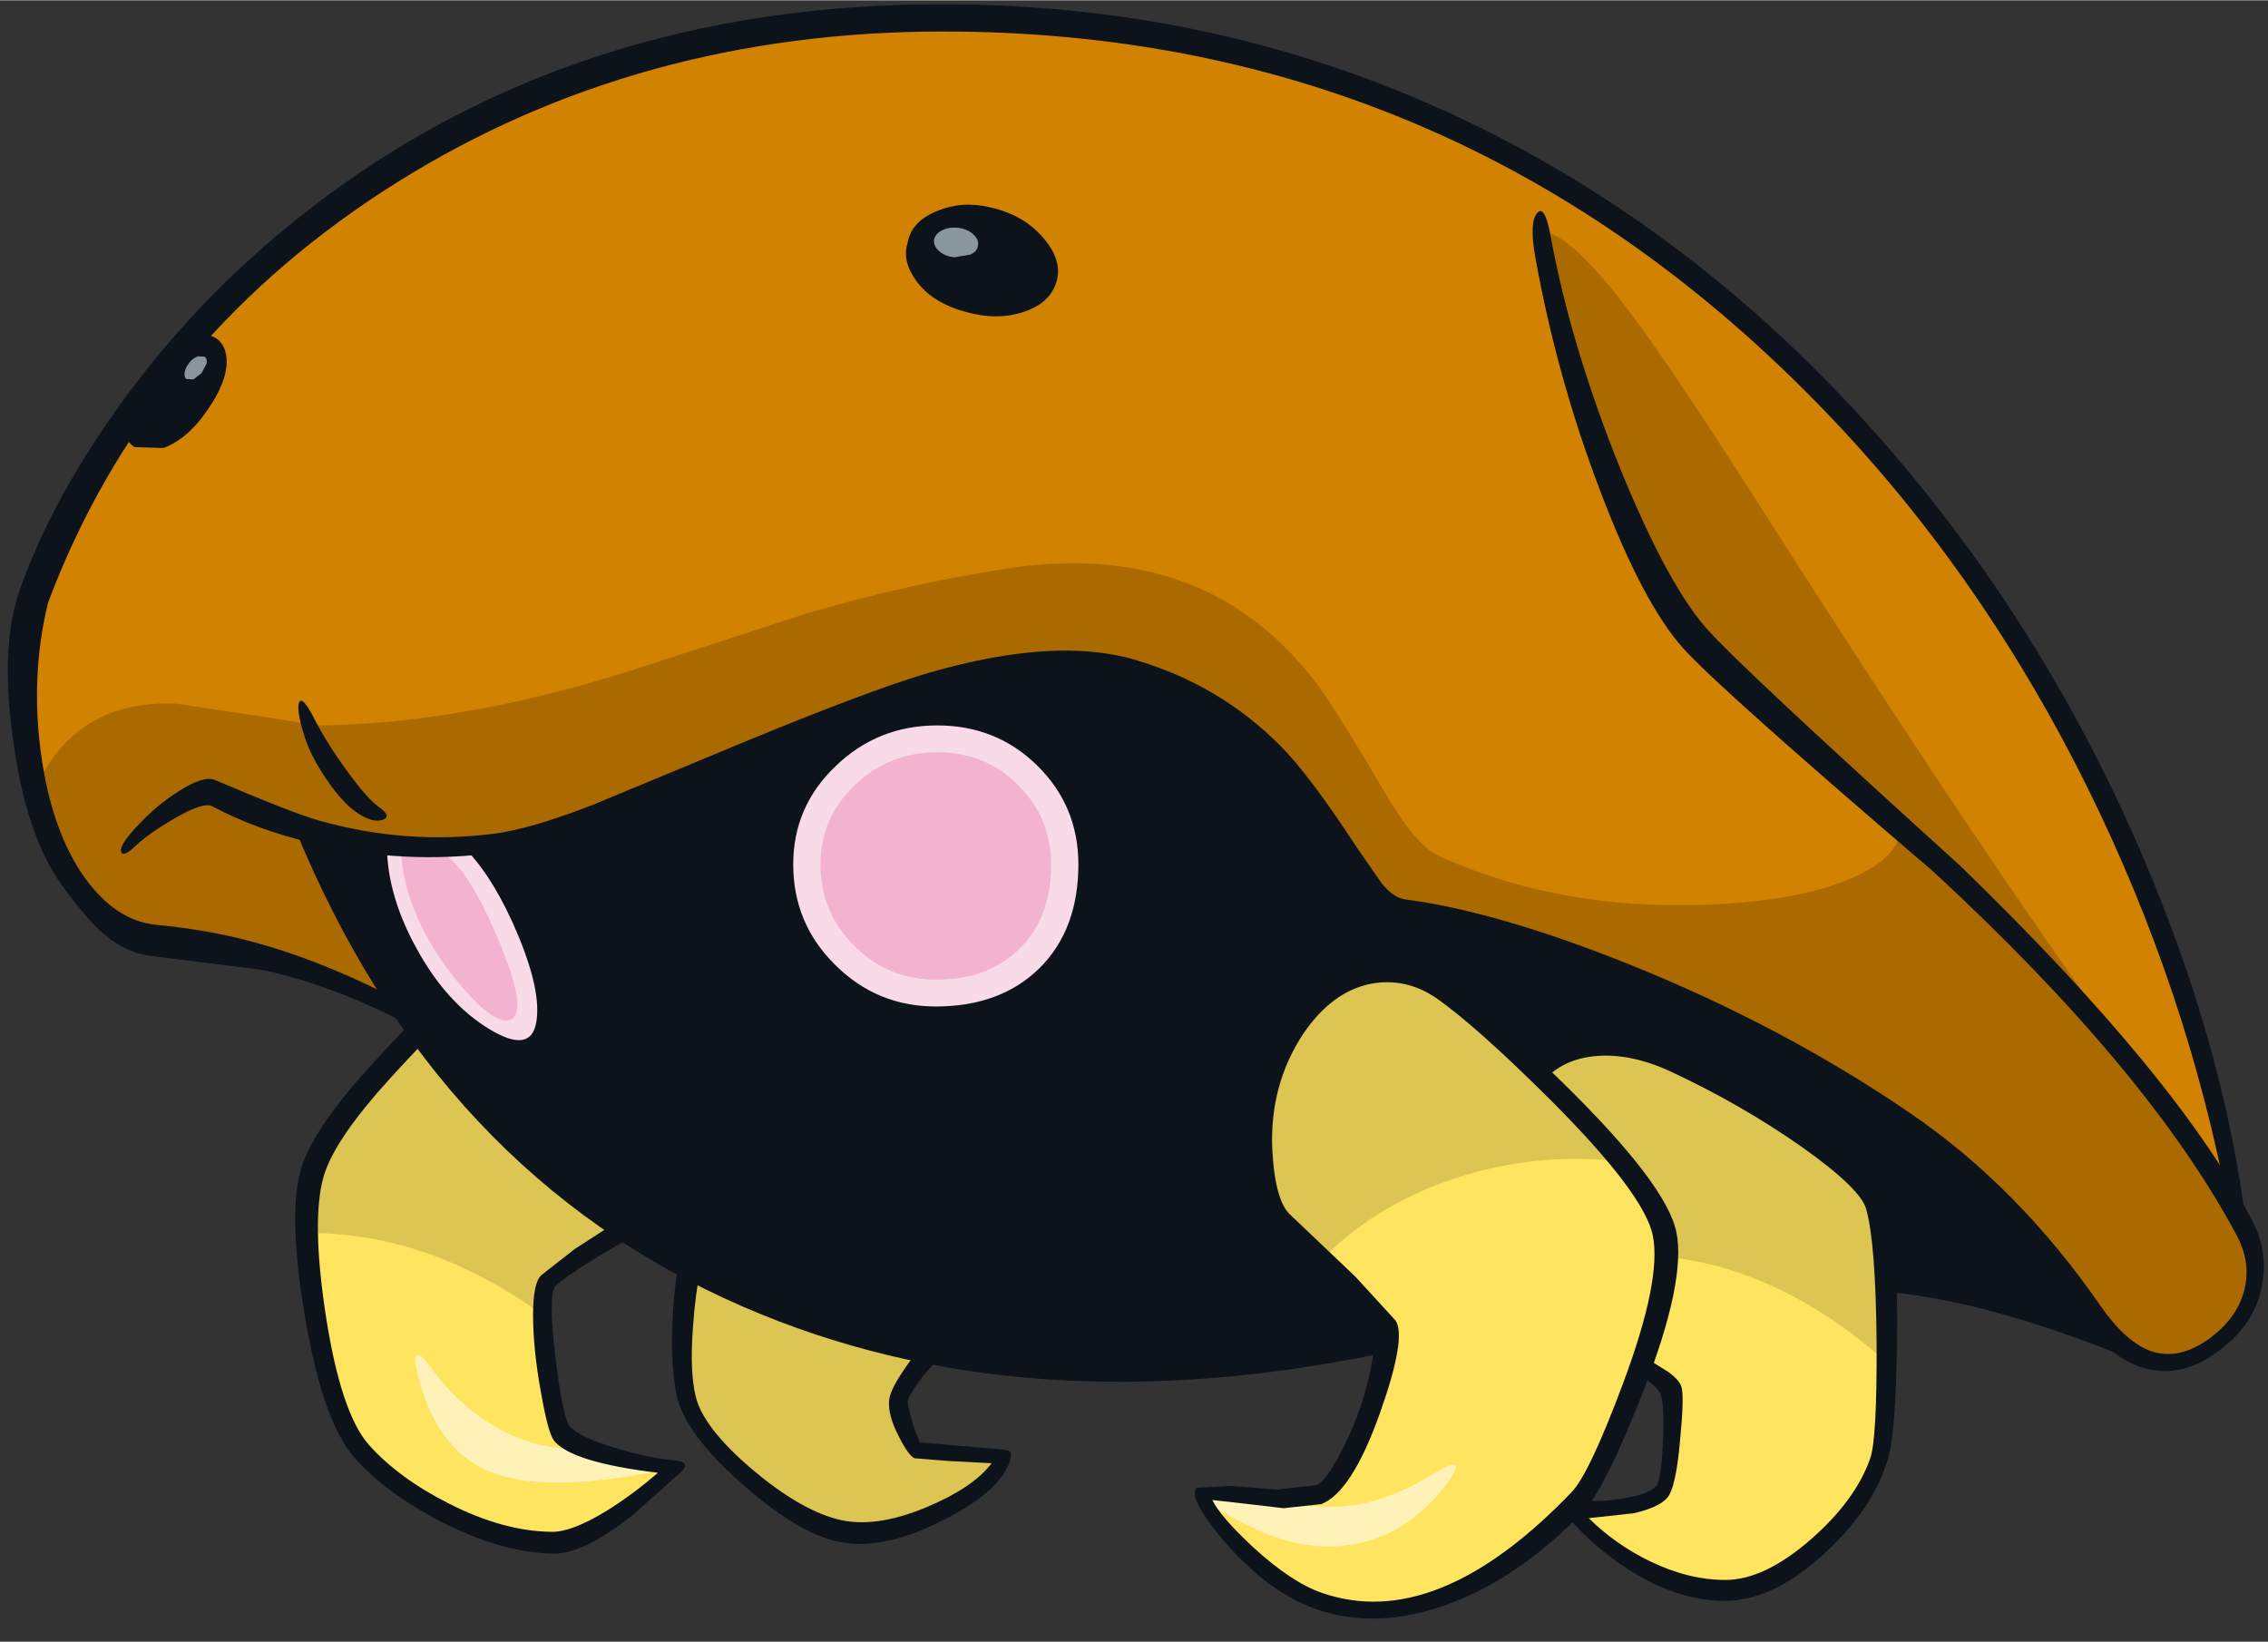 <?xml version='1.0' encoding='utf-8'?>
<svg xmlns="http://www.w3.org/2000/svg" version="1.1" width="250px" height="181px" viewBox="-0.9 -0.45 249.75 180.75"><rect x="-0.9" y="-0.45" width="249.75" height="180.75" fill="#333333" stroke="none"/><g><path fill="#ffe45f" d="M205.4 132.45 Q206.0 134.55 206.35 140.0 206.7 145.9 206.5 152.4 206.35 158.9 205.8 160.35 204.1 165.25 199.05 169.65 193.7 174.3 189.1 174.3 184.25 174.3 179.3 171.6 175.05 169.25 172.1 165.8 L177.65 165.5 Q181.15 164.8 182.1 163.7 182.75 162.95 182.95 158.55 183.1 154.4 182.7 152.55 182.45 151.2 179.55 149.45 182.75 139.7 181.85 135.4 180.75 129.9 168.35 118.1 170.75 115.35 174.9 115.0 178.95 114.7 183.5 116.8 190.95 120.3 197.55 124.9 204.65 129.85 205.4 132.45"/><path fill="#ffe45f" d="M45.85 112.9 Q55.6 125.75 68.5 134.1 66.2 135.35 63.1 137.55 60.4 139.45 59.25 140.55 58.1 141.55 58.95 149.1 59.7 156.45 60.7 157.65 61.9 159.15 67.8 160.3 L73.45 161.15 68.5 165.1 Q62.9 169.05 59.85 169.0 54.45 168.95 48.25 165.85 42.45 162.95 39.1 159.1 35.85 155.45 34.2 144.45 32.6 134.0 33.95 129.0 35.0 125.15 39.25 120.05 L45.85 112.9"/><path fill="#f9dbe8" d="M40.95 92.9 Q45.9 93.4 51.3 92.9 55.35 97.35 57.85 104.95 60.5 112.9 57.6 114.4 53.6 116.4 47.4 108.8 41.15 101.0 40.95 92.9"/><path fill="#f3b3cf" d="M43.25 93.45 Q45.6 93.65 47.75 93.45 50.5 94.8 53.9 102.8 57.3 110.8 55.4 111.75 53.45 112.7 48.8 106.75 43.75 100.2 43.25 93.45"/><path fill="#0d131a" d="M20.55 44.5 Q18.25 47.4 16.0 47.75 13.95 48.05 13.8 46.2 16.95 41.6 20.85 37.15 22.9 36.85 23.15 38.65 23.45 40.75 20.55 44.5"/><path fill="#dcc552" d="M74.65 145.45 Q74.9 141.7 75.6 138.25 87.85 144.7 101.95 147.45 L99.3 150.75 Q97.6 153.15 97.8 153.95 98.9 158.85 100.1 159.35 L103.5 159.6 109.6 159.95 Q108.6 163.0 102.45 165.8 95.85 168.8 91.05 167.55 86.8 166.45 81.45 161.95 75.8 157.25 74.9 153.45 74.25 150.55 74.65 145.45"/><path fill="#d18200" d="M204.4 47.05 Q222.25 66.6 233.55 92.15 244.25 116.25 247.3 141.4 L247.25 141.7 Q246.35 145.1 243.45 147.55 238.85 151.35 232.25 147.95 218.85 126.15 191.65 112.75 172.25 103.25 153.7 100.75 151.8 100.5 149.45 97.2 L144.4 89.65 Q136.05 78.1 123.1 74.35 111.1 70.85 86.9 80.4 L68.65 88.0 Q58.85 91.9 53.75 92.6 L51.3 92.9 Q45.9 93.4 40.95 92.9 36.95 92.55 33.45 91.65 38.35 102.6 44.85 111.55 35.5 106.45 27.55 104.2 22.45 102.75 16.15 102.15 8.15 101.35 4.3 89.4 0.6 77.9 3.6 65.65 7.5 55.25 13.8 46.2 13.95 48.05 16.0 47.75 18.25 47.4 20.55 44.5 23.45 40.75 23.15 38.65 22.9 36.85 20.85 37.15 35.05 21.1 55.35 12.0 76.5 2.55 100.9 2.2 132.7 1.75 160.05 14.35 184.9 25.75 204.4 47.05"/><path fill="#0d131a" d="M118.65 94.7 Q118.65 87.95 113.95 83.3 109.2 78.6 102.3 78.6 95.45 78.6 90.55 83.35 85.65 88.05 85.65 94.7 85.65 101.5 90.5 106.35 95.3 111.15 102.15 111.15 109.7 111.15 114.15 106.7 118.65 102.2 118.65 94.7 M207.05 122.1 Q216.5 128.75 223.5 136.2 229.65 142.7 231.7 147.25 L219.85 143.2 Q212.35 140.6 206.35 140.0 206.0 134.55 205.4 132.45 204.65 129.85 197.55 124.9 190.95 120.3 183.5 116.8 178.95 114.7 174.9 115.0 170.75 115.35 168.35 118.1 165.05 114.9 161.65 112.0 L157.6 108.7 Q154.15 106.35 150.1 107.05 145.35 107.85 142.0 112.85 138.85 117.6 138.45 124.65 138.0 131.65 140.7 134.0 143.6 136.45 147.5 140.65 L151.55 145.35 Q151.85 145.7 151.75 147.1 125.0 152.0 101.95 147.45 87.85 144.7 75.6 138.25 L68.5 134.1 Q55.6 125.75 45.85 112.9 L44.85 111.55 Q38.35 102.6 33.45 91.65 36.95 92.55 40.95 92.9 41.15 101.0 47.4 108.8 53.6 116.4 57.6 114.4 60.5 112.9 57.85 104.95 55.35 97.35 51.3 92.9 L53.75 92.6 Q58.85 91.9 68.65 88.0 L86.9 80.4 Q111.1 70.85 123.1 74.35 136.05 78.1 144.4 89.65 L149.45 97.2 Q151.8 100.5 153.7 100.75 182.3 104.55 207.05 122.1"/><path fill="#f9dbe8" d="M102.3 78.6 Q109.2 78.6 113.95 83.3 118.65 87.95 118.65 94.7 118.65 102.2 114.15 106.7 109.7 111.15 102.15 111.15 95.3 111.15 90.5 106.35 85.65 101.5 85.65 94.7 85.65 88.05 90.55 83.35 95.45 78.6 102.3 78.6"/><path fill="#f3b3cf" d="M102.3 82.35 Q107.6 82.35 111.2 85.95 114.85 89.55 114.85 94.75 114.85 100.55 111.4 103.95 107.95 107.4 102.15 107.4 96.9 107.4 93.2 103.7 89.45 100.0 89.45 94.75 89.45 89.6 93.2 86.0 97.0 82.35 102.3 82.35"/><path fill="#ffe45f" d="M168.35 118.1 Q180.75 129.9 181.85 135.4 182.75 139.7 179.55 149.45 177.9 154.45 175.7 159.1 173.65 163.45 172.7 164.4 157.45 180.3 144.3 175.65 140.35 174.3 135.5 169.45 130.9 164.9 131.65 164.1 L137.0 164.4 Q142.3 165.2 144.3 164.4 146.4 163.6 149.0 157.05 151.4 151.0 151.75 147.1 151.85 145.7 151.55 145.35 L147.5 140.65 Q143.6 136.45 140.7 134.0 138.0 131.65 138.45 124.65 138.85 117.6 142.0 112.85 145.35 107.85 150.1 107.05 154.15 106.35 157.6 108.7 L161.65 112.0 Q165.05 114.9 168.35 118.1"/><path fill="#0d131a" d="M108.1 23.15 Q110.8 23.8 112.65 25.8 114.55 27.9 114.1 30.1 113.6 32.3 111.45 33.1 109.2 33.95 105.75 33.15 102.75 32.45 101.05 30.3 99.55 28.35 99.95 26.45 100.5 24.3 102.8 23.4 L108.1 23.15"/><path fill="#dcc552" d="M205.4 132.45 Q206.0 134.55 206.35 140.0 L206.55 149.25 Q194.85 139.0 182.0 137.85 182.1 136.45 181.85 135.4 180.75 129.9 168.35 118.1 170.75 115.35 174.9 115.0 178.95 114.7 183.5 116.8 190.95 120.3 197.55 124.9 204.65 129.85 205.4 132.45"/><path fill="#dcc552" d="M59.25 140.55 Q58.6 141.15 58.6 144.1 46.25 135.35 33.4 135.3 33.35 131.35 33.95 129.0 35.0 125.15 39.25 120.05 L45.85 112.9 Q55.6 125.75 68.5 134.1 66.2 135.35 63.1 137.55 60.4 139.45 59.25 140.55"/><path fill="#dcc552" d="M168.35 118.1 Q173.65 123.15 177.05 127.35 168.15 126.45 159.7 129.15 150.95 131.95 144.9 137.95 L140.7 134.0 Q138.0 131.65 138.45 124.65 138.85 117.6 142.0 112.85 145.35 107.85 150.1 107.05 154.15 106.35 157.6 108.7 L161.65 112.0 Q165.05 114.9 168.35 118.1"/><path fill="#ab6a00" d="M203.05 96.2 Q208.25 93.95 208.4 90.7 219.9 98.85 233.85 116.35 247.3 133.2 247.75 139.1 247.9 140.9 246.55 143.35 245.1 146.0 242.8 147.65 236.75 152.0 230.5 146.2 219.8 126.05 192.25 112.85 172.4 103.25 153.7 100.75 151.8 100.5 149.45 97.2 L144.4 89.65 Q136.05 78.1 123.1 74.35 111.1 70.85 86.9 80.4 L68.65 88.0 Q58.85 91.9 53.75 92.6 L51.3 92.9 Q45.9 93.4 40.95 92.9 36.95 92.55 33.45 91.65 38.35 102.6 44.85 111.55 35.5 106.45 27.55 104.2 22.45 102.75 16.15 102.15 11.1 101.65 7.7 97.5 4.3 93.35 3.05 86.2 7.5 76.55 18.5 77.0 L27.15 78.3 34.1 79.4 Q50.9 79.25 70.75 72.65 L88.0 67.05 Q98.85 63.85 109.8 62.15 131.6 58.75 143.75 74.35 146.05 77.3 151.3 86.3 154.95 92.6 157.5 93.75 172.0 100.35 190.25 98.95 198.1 98.35 203.05 96.2"/><path fill="#ab6a00" d="M169.15 25.05 Q172.25 25.45 178.7 34.05 183.35 40.25 193.55 56.25 220.15 97.95 235.65 118.65 226.95 107.75 205.3 88.0 182.8 67.55 180.15 62.0 177.8 56.95 173.95 44.2 170.05 31.25 169.15 25.05"/><path fill="#8a969d" d="M106.8 26.5 Q106.75 27.2 105.95 27.55 L104.2 27.85 Q103.2 27.75 102.55 27.2 101.9 26.65 101.95 25.95 102.05 25.3 102.8 24.9 103.55 24.5 104.55 24.6 105.55 24.7 106.2 25.25 106.9 25.85 106.8 26.5"/><path fill="#8a969d" d="M21.3 40.6 L20.4 41.3 19.6 41.25 Q19.35 41.0 19.45 40.45 19.55 39.95 19.95 39.45 20.35 38.95 20.9 38.75 L21.65 38.8 Q21.95 39.05 21.85 39.55 L21.3 40.6"/><path fill="#fff2b8" d="M137.05 167.75 Q131.6 165.15 131.7 164.25 L138.15 164.6 Q144.3 165.9 148.55 165.2 152.55 164.55 157.25 161.65 159.15 160.45 159.4 160.95 159.6 161.5 157.9 163.55 153.85 168.55 148.25 169.55 142.9 170.55 137.05 167.75"/><path fill="#fff2b8" d="M70.25 161.75 Q58.75 163.9 53.1 161.6 47.35 159.3 45.2 151.35 44.5 148.8 45.05 148.7 45.55 148.6 46.85 150.5 49.0 153.45 52.1 155.65 56.05 158.4 60.4 158.95 L71.5 160.25 Q75.1 160.85 70.25 161.75"/><path fill="#0d131a" d="M31.7 91.05 L32.9 91.1 Q34.25 91.45 34.5 92.0 49.7 125.55 80.3 139.75 110.85 153.9 151.7 146.3 151.95 146.2 151.95 147.3 152.0 148.4 151.7 148.45 111.85 156.85 80.9 143.4 47.25 128.8 31.7 91.05"/><path fill="#0d131a" d="M228.75 85.8 Q216.8 61.85 199.1 43.8 158.4 2.25 100.95 3.0 67.55 3.5 41.25 20.6 15.0 37.7 4.4 65.85 2.45 73.8 3.6 82.4 4.75 91.0 8.45 96.2 11.85 100.9 16.25 101.35 22.55 101.95 27.7 103.45 35.25 105.55 44.05 110.2 44.65 110.5 45.3 111.95 46.0 113.45 45.65 113.2 36.45 108.1 27.85 106.3 L15.85 104.8 Q13.0 104.5 10.5 102.35 8.55 100.65 5.85 96.9 1.95 91.45 0.55 81.05 -0.9 70.85 1.2 64.7 4.45 55.35 11.35 45.45 19.55 33.65 30.85 24.4 60.0 0.55 100.8 0.0 133.5 -0.45 161.75 13.4 186.8 25.7 206.5 48.2 224.05 68.25 234.9 93.45 244.9 116.7 246.85 138.25 246.25 137.65 245.65 135.75 245.0 133.65 244.6 133.05 240.05 108.5 228.75 85.8"/><path fill="#0d131a" d="M231.8 147.05 Q231.9 147.6 233.6 148.35 235.25 149.1 235.2 149.8 228.95 147.1 222.2 145.0 213.4 142.3 206.9 141.8 206.55 141.75 206.35 140.45 206.1 139.15 206.45 139.2 212.9 139.85 220.65 142.3 228.0 144.65 231.8 147.05"/><path fill="#0d131a" d="M168.15 27.75 Q167.5 24.05 168.35 23.0 169.2 21.95 169.85 25.5 172.05 37.5 177.45 50.95 182.65 63.75 187.0 68.7 190.7 72.9 214.95 94.85 239.15 118.3 247.25 134.2 248.85 137.35 248.2 141.0 247.4 145.6 242.9 148.65 239.35 151.1 235.7 150.3 232.45 149.55 229.95 146.55 L221.5 135.75 Q215.7 129.1 207.9 123.95 194.25 114.95 177.95 108.5 163.6 102.9 153.6 101.55 151.9 101.35 150.2 99.45 149.15 98.25 146.85 94.7 142.35 87.75 138.6 84.1 132.0 77.75 122.85 75.1 114.4 72.65 100.95 76.4 93.1 78.6 76.95 85.4 68.3 89.05 64.4 90.5 57.9 92.85 53.85 93.4 43.5 94.8 33.5 92.35 27.35 90.9 22.45 88.3 21.5 87.8 18.3 89.65 15.55 91.25 14.1 92.6 12.7 93.95 12.45 93.35 12.15 92.7 14.1 90.6 16.3 88.2 18.85 86.6 21.55 84.9 22.75 85.4 31.45 89.1 34.15 89.85 43.8 92.6 53.65 91.3 57.5 90.8 64.25 88.2 L76.9 82.95 Q94.05 75.75 101.4 73.6 115.25 69.6 124.0 72.15 133.45 74.9 140.2 81.75 143.4 85.0 148.55 92.9 L151.3 96.85 Q152.6 98.4 153.8 98.55 164.1 99.9 178.85 105.85 195.55 112.6 209.45 122.1 221.4 130.25 230.5 143.45 233.2 147.3 235.95 148.3 239.0 149.35 242.35 146.95 245.3 144.8 246.15 141.9 247.1 138.75 245.4 135.55 235.75 117.45 212.0 95.5 188.45 75.35 184.45 70.9 180.05 66.0 175.4 53.8 170.55 41.15 168.15 27.75"/><path fill="#0d131a" d="M32.6 80.5 Q31.7 77.6 32.05 76.85 32.4 76.1 33.7 78.65 35.2 81.55 37.35 84.45 39.55 87.5 40.85 88.4 42.3 89.45 41.2 89.8 40.15 90.15 38.55 89.1 36.9 88.05 35.1 85.4 33.3 82.8 32.6 80.5"/><path fill="#0d131a" d="M117.85 94.7 Q117.85 88.3 113.35 83.85 108.85 79.4 102.3 79.4 95.75 79.4 91.1 83.9 86.45 88.35 86.45 94.7 86.45 101.2 91.05 105.75 95.65 110.35 102.15 110.35 109.3 110.35 113.6 106.1 117.85 101.85 117.85 94.7 M102.3 77.55 Q109.6 77.55 114.95 82.55 120.4 87.6 120.4 94.65 120.4 103.25 114.95 108.25 109.9 112.85 102.1 112.85 95.0 112.85 89.7 107.35 84.45 101.95 84.45 94.75 84.45 87.3 89.7 82.35 94.85 77.55 102.3 77.55"/><path fill="#0d131a" d="M50.55 93.2 Q50.35 93.0 51.45 92.8 52.6 92.65 52.7 92.8 55.5 96.05 58.0 101.85 60.95 108.55 60.25 112.35 59.8 114.85 57.5 115.65 55.0 116.5 52.05 114.7 47.05 111.65 43.55 105.55 40.0 99.35 39.9 93.0 39.9 92.65 40.8 92.55 41.7 92.45 41.7 92.8 41.8 98.3 45.05 104.1 48.3 110.0 53.0 112.85 57.55 115.6 58.15 112.1 58.75 108.75 56.15 102.5 53.65 96.5 50.55 93.2"/><path fill="#0d131a" d="M44.3 112.2 L46.05 114.0 Q41.55 118.7 39.6 121.1 35.6 125.95 34.7 129.2 33.4 133.95 34.95 144.2 36.6 155.05 39.7 158.6 43.0 162.3 48.55 165.1 54.55 168.15 59.85 168.2 62.0 168.25 65.8 165.95 68.65 164.2 71.55 161.7 62.0 160.55 60.1 158.15 59.45 157.3 58.65 152.75 57.8 148.0 57.8 144.35 57.8 140.8 58.7 139.95 L62.4 137.05 67.75 133.6 Q68.3 133.3 69.1 134.2 69.9 135.1 69.5 135.3 67.05 136.6 64.05 138.45 61.15 140.3 60.25 141.15 59.45 142.15 60.25 148.9 61.05 155.5 61.85 156.6 62.8 157.7 66.65 158.9 70.3 160.05 73.5 160.35 75.3 160.55 74.0 161.7 L68.85 166.3 Q63.35 170.65 60.1 170.6 54.5 170.55 47.8 167.15 41.65 164.0 38.15 160.05 34.65 156.1 32.7 144.6 30.8 133.5 32.2 128.4 33.15 124.95 37.45 119.7 39.5 117.2 44.3 112.2"/><path fill="#0d131a" d="M74.0 137.8 L75.25 137.75 Q76.4 138.15 76.3 138.75 75.65 142.1 75.4 145.75 75.05 150.55 75.7 153.25 76.5 156.7 81.9 161.3 87.1 165.7 91.25 166.8 95.35 167.9 101.1 165.5 106.25 163.35 108.3 160.65 L103.55 160.4 99.8 160.1 Q99.15 159.8 98.1 157.75 96.9 155.45 97.0 153.85 97.05 152.7 98.55 150.5 99.65 148.8 101.05 147.25 L102.5 147.4 Q103.7 147.8 103.4 148.05 L100.9 150.85 Q99.0 153.3 99.05 153.95 99.45 156.2 100.4 158.35 L109.7 159.15 Q110.4 159.25 110.45 159.6 L110.3 160.45 Q109.15 163.85 102.7 167.05 95.85 170.5 90.85 169.15 86.6 168.05 80.8 162.9 74.65 157.5 73.65 153.35 72.95 150.2 73.15 145.05 73.35 140.75 74.0 137.8"/><path fill="#0d131a" d="M181.1 135.55 Q180.15 130.95 169.8 120.6 161.5 112.35 157.15 109.35 153.85 107.15 150.05 107.85 145.8 108.7 142.65 113.3 138.9 118.95 139.2 126.05 139.5 131.85 141.25 133.35 L148.35 140.1 152.75 144.9 Q154.05 146.7 151.05 155.15 147.95 163.85 144.6 165.15 L140.45 165.6 135.75 165.05 132.6 164.7 Q133.5 166.55 137.1 169.9 141.3 173.75 144.6 174.9 157.25 179.35 172.15 163.85 174.1 161.85 177.85 151.8 182.1 140.4 181.1 135.55 M171.35 118.9 Q182.65 130.0 183.7 135.2 184.8 140.55 180.05 152.75 175.85 163.45 173.5 165.9 166.6 173.1 159.0 176.0 151.35 178.95 144.75 176.95 140.4 175.65 136.35 171.8 133.5 169.15 131.45 165.95 130.25 164.0 130.9 163.35 L134.7 163.15 139.75 163.55 144.1 163.05 Q145.3 162.55 147.4 158.15 150.15 152.4 150.65 145.8 L146.3 141.1 Q142.3 137.05 139.95 135.05 138.55 133.9 137.8 131.3 137.15 128.95 137.15 125.95 137.15 114.2 143.8 108.2 150.55 102.05 158.25 107.35 162.5 110.2 171.35 118.9"/><path fill="#0d131a" d="M206.95 131.7 Q208.1 135.65 208.0 146.6 207.9 156.8 207.1 159.8 205.6 165.4 200.15 170.45 194.45 175.8 189.0 175.8 183.95 175.8 178.75 172.55 174.7 170.05 171.5 166.3 171.3 166.05 171.65 165.35 172.0 164.55 172.65 164.65 174.8 165.0 177.7 164.55 180.75 164.05 181.5 163.15 182.0 162.5 182.2 158.75 182.4 155.05 182.05 153.3 181.8 152.2 179.15 150.65 178.85 150.5 179.1 149.5 179.35 148.45 179.6 148.6 L182.75 150.55 Q184.15 151.55 184.3 152.4 184.55 153.65 184.1 158.2 183.65 163.35 182.7 164.45 181.8 165.5 179.05 166.15 L174.05 166.7 Q177.0 169.6 180.8 171.45 185.05 173.5 189.1 173.5 193.4 173.5 198.55 169.0 203.45 164.7 205.05 160.1 205.8 157.95 205.75 147.35 205.65 136.35 204.6 132.65 203.95 130.35 197.35 125.7 190.75 121.1 183.15 117.55 178.75 115.5 174.95 115.8 171.15 116.1 168.95 118.65 168.75 118.85 168.0 118.15 167.2 117.45 167.35 117.2 169.9 114.05 174.25 113.45 178.7 112.85 183.7 115.2 191.15 118.7 198.05 123.35 206.1 128.75 206.95 131.7"/><path fill="#0d131a" d="M102.3 22.75 Q105.05 21.6 108.15 22.35 111.95 23.2 114.1 25.85 116.1 28.25 115.45 30.5 114.75 32.9 111.85 33.85 108.95 34.85 105.4 33.85 101.75 32.85 100.0 30.45 98.4 28.25 99.05 26.25 99.45 23.9 102.3 22.75 M107.9 23.95 L103.2 24.1 Q101.2 24.85 100.75 26.65 100.4 28.2 101.75 29.9 103.25 31.75 105.9 32.35 L111.3 32.15 Q113.0 31.4 113.3 29.95 113.7 28.1 111.95 26.25 110.25 24.5 107.9 23.95"/><path fill="#0d131a" d="M17.1 48.85 L13.9 48.75 Q13.25 48.3 13.0 47.65 13.3 47.6 13.8 47.0 L14.55 46.0 Q14.55 46.6 14.95 46.85 L16.9 46.65 Q18.45 45.9 19.9 44.0 21.8 41.6 22.25 39.9 22.6 38.65 22.1 38.15 L21.0 37.95 Q20.2 38.05 19.45 38.6 20.05 37.1 21.3 36.35 22.5 36.35 23.2 37.0 24.15 37.9 24.05 39.7 23.85 42.25 21.3 45.55 19.4 48.0 17.1 48.85"/></g></svg>